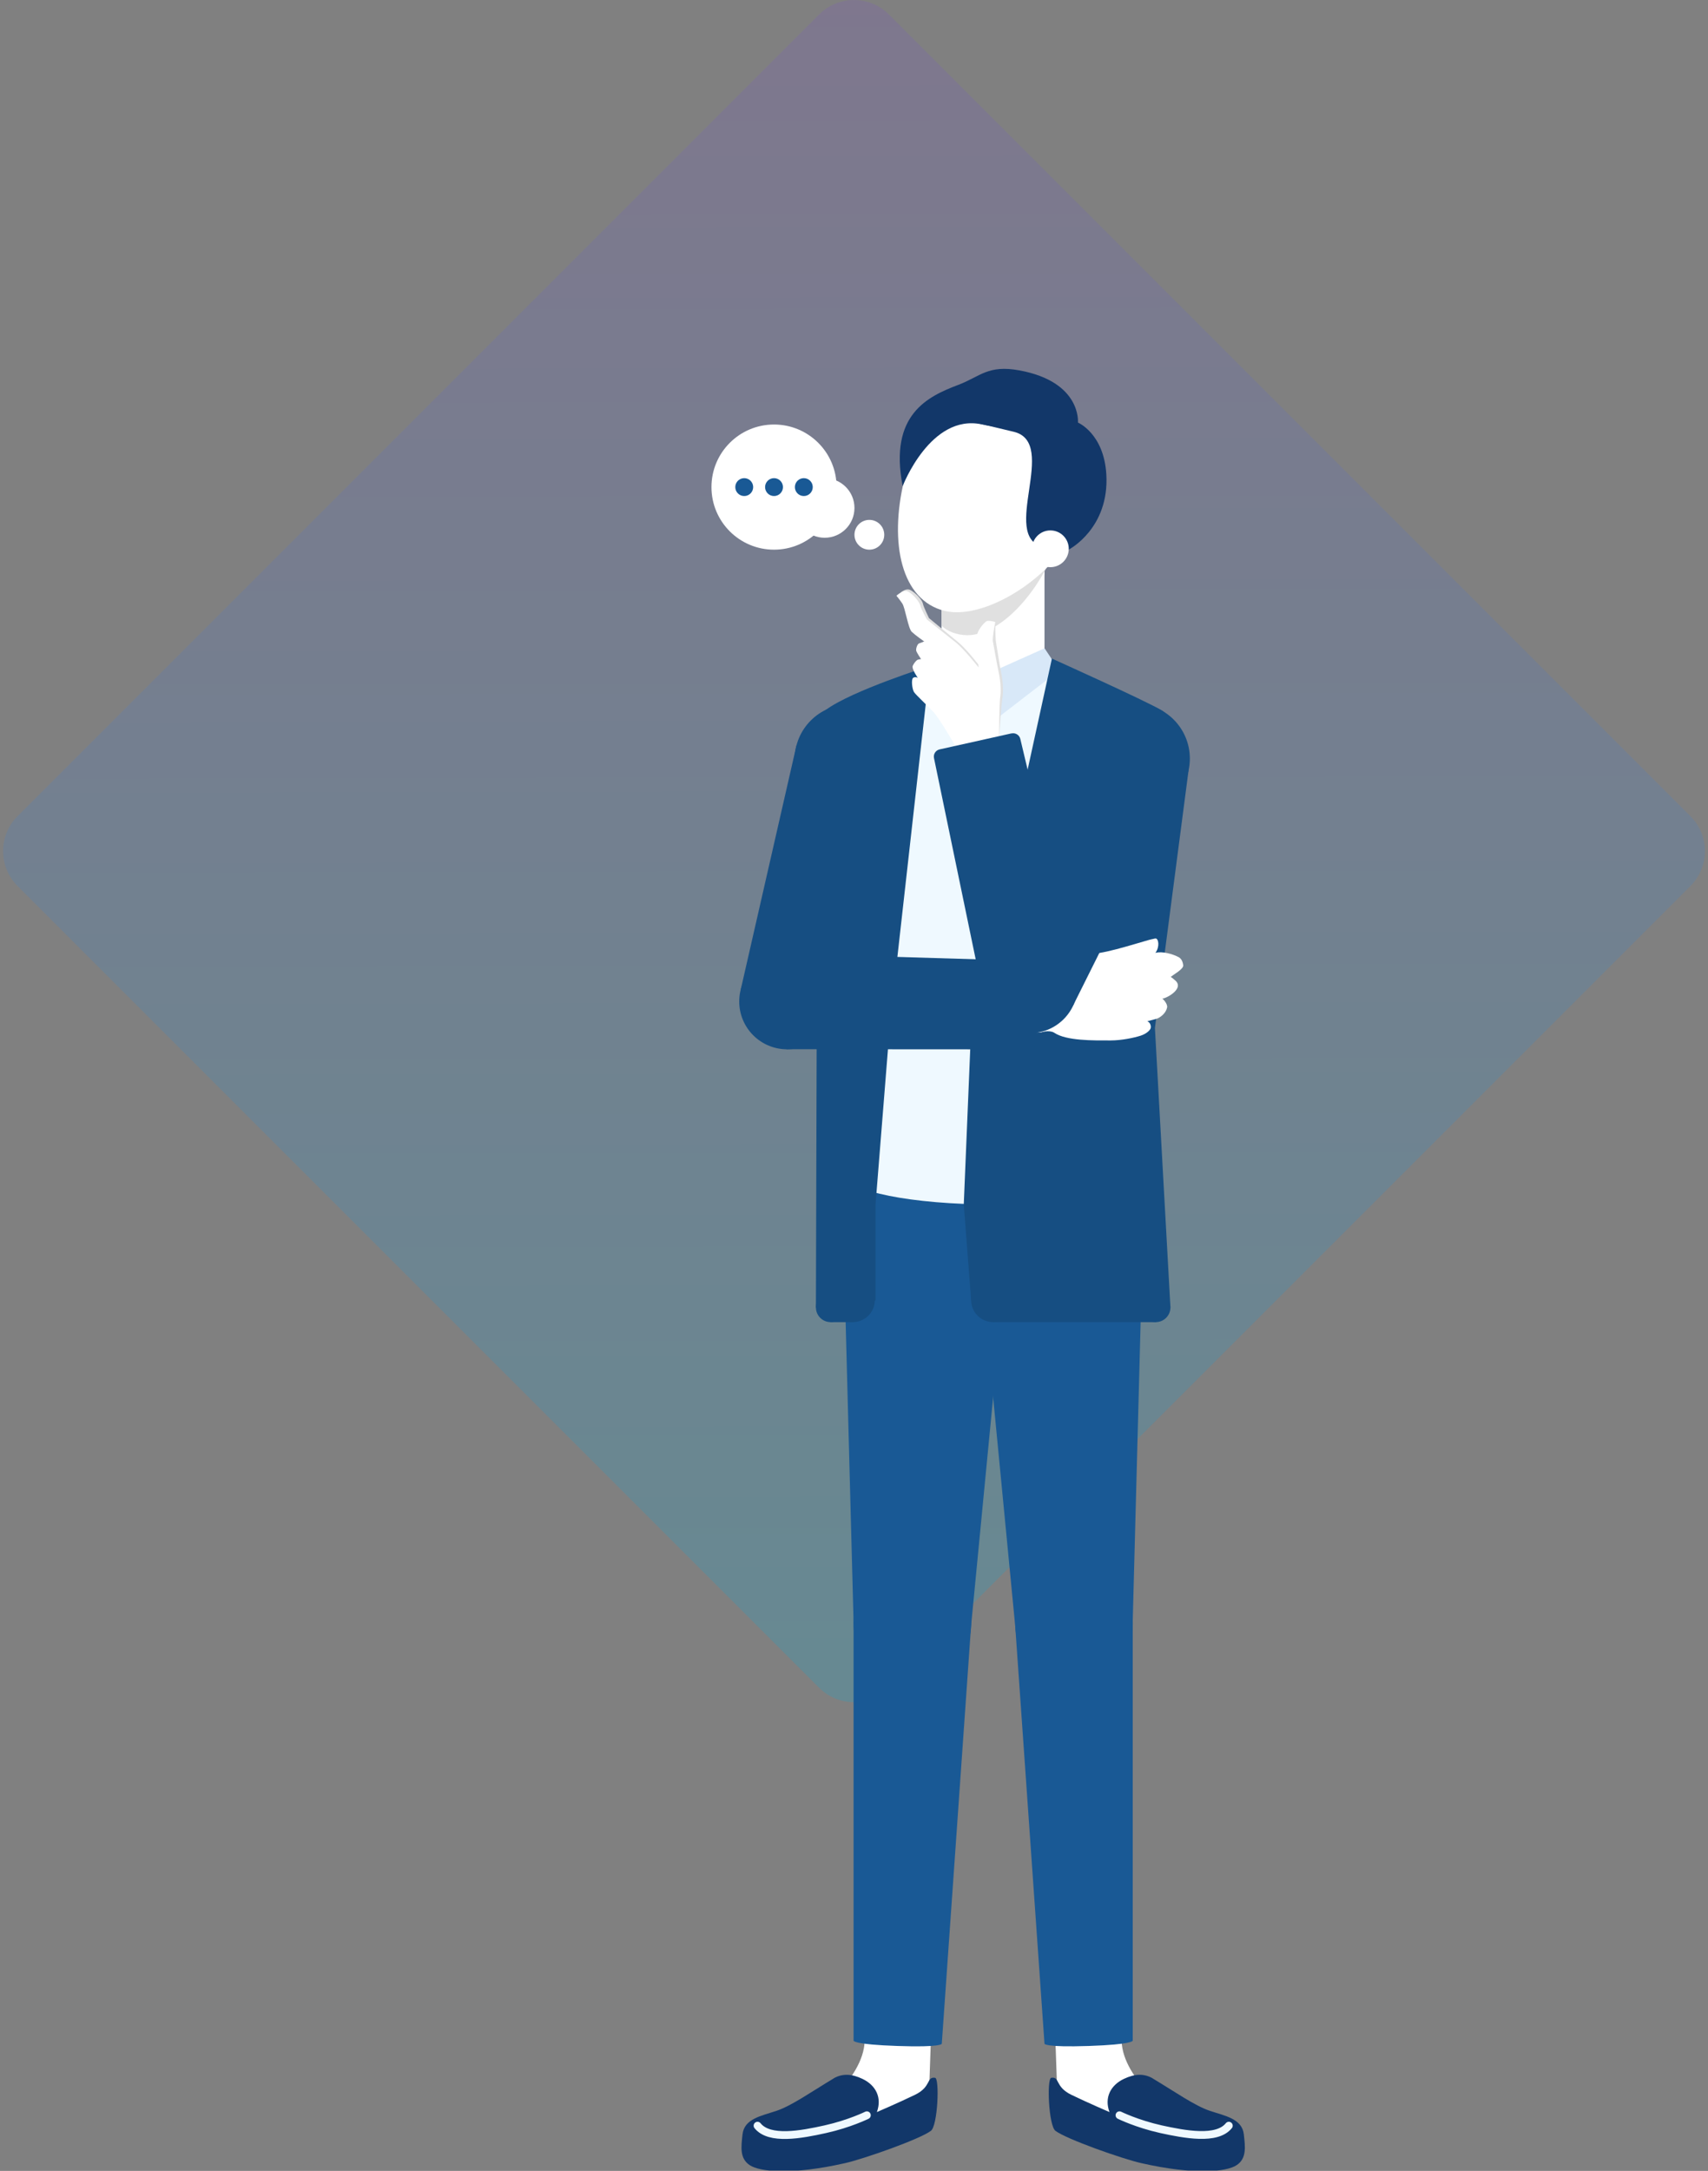<svg width="277" height="352" viewBox="0 0 277 352" fill="none" xmlns="http://www.w3.org/2000/svg">
<rect x="0" y="0" width="277" height="352" fill="#808080" stroke="none"/>
<path d="M132.842 2.344C135.967 -0.781 141.033 -0.781 144.158 2.344L274.156 132.342C277.281 135.467 277.281 140.533 274.156 143.658L144.158 273.656C141.033 276.781 135.967 276.781 132.842 273.656L2.844 143.658C-0.281 140.533 -0.281 135.467 2.844 132.342L132.842 2.344Z" fill="url(#paint0_linear_87_47751)" fill-opacity="0.2"/>
<g clip-path="url(#clip0_87_47751)">
<g clip-path="url(#clip1_87_47751)">
<path d="M166.163 62.916C157.196 60.77 148.563 64.741 146.87 71.788C145.177 78.835 151.079 86.287 160.046 88.433" fill="#123769"/>
<path d="M152.701 83.915H169.394V125.649H152.701V83.915Z" fill="white"/>
<path d="M161.047 100.609C156.438 100.609 152.701 96.872 152.701 92.262C152.701 87.652 156.438 83.915 161.047 83.915C165.657 83.915 169.394 87.652 169.394 92.262C169.394 96.872 165.657 100.609 161.047 100.609Z" fill="white"/>
<path d="M161.047 117.302C156.438 117.302 152.701 113.565 152.701 108.955C152.701 104.346 156.438 100.609 161.047 100.609C165.657 100.609 169.394 104.346 169.394 108.955C169.394 113.565 165.657 117.302 161.047 117.302Z" fill="white"/>
<path d="M161.047 133.995C156.438 133.995 152.701 130.259 152.701 125.649C152.701 121.039 156.438 117.302 161.047 117.302C165.657 117.302 169.394 121.039 169.394 125.649C169.394 130.259 165.657 133.995 161.047 133.995Z" fill="white"/>
<path d="M161.668 90.151C158.467 90.151 155.873 87.557 155.873 84.356C155.873 81.156 158.467 78.561 161.668 78.561C164.868 78.561 167.463 81.156 167.463 84.356C167.463 87.557 164.868 90.151 161.668 90.151Z" fill="white"/>
<path d="M152.701 82.83V101.432C153.607 102.409 155.336 102.994 156.874 102.994C164.124 102.994 172.375 90.736 172.375 82.723C172.375 72.194 168.297 63.645 161.047 63.645C151.27 63.645 152.701 82.83 152.701 82.83Z" fill="#E0E0E0"/>
<path d="M146.632 77.856C144.175 88.099 146.179 97.364 153.226 99.057C160.272 100.75 172.614 92.308 174.486 84.522C176.93 74.267 173.186 64.716 166.139 63.023C156.636 60.746 149.076 67.602 146.632 77.844V77.856Z" fill="white"/>
<path d="M169.192 88.696C162.073 86.991 171.815 71.788 164.41 70.011L157.447 68.342C152.522 67.162 148.206 73.851 147.288 75.389C147.347 75.055 147.395 74.709 147.478 74.376C149.482 66.053 157.84 60.925 166.163 62.917C174.486 64.908 179.625 73.267 177.634 81.601C176.859 84.809 175.142 87.539 172.84 89.578L169.192 88.708V88.696Z" fill="#123769"/>
<path d="M170.348 91.964C168.702 91.964 167.367 90.629 167.367 88.983C167.367 87.337 168.702 86.002 170.348 86.002C171.995 86.002 173.329 87.337 173.329 88.983C173.329 90.629 171.995 91.964 170.348 91.964Z" fill="white"/>
<path d="M174.819 68.51C174.819 68.51 175.428 61.916 165.328 60.056C160.225 59.114 158.961 61.057 155.443 62.393C150.507 64.265 144.128 67.174 146.393 78.824C146.393 78.824 150.912 67.031 159.223 68.808C167.021 70.477 174.819 68.522 174.819 68.522C174.819 68.51 179.029 70.286 179.422 76.916C179.935 85.656 173.401 89.066 173.401 89.066" fill="#123769"/>
</g>
<path d="M139.62 262.927L156.301 263.511L161.059 195.677L139.608 194.926L139.62 262.927Z" fill="white"/>
<path d="M149.966 206.022C144.043 205.815 139.409 200.845 139.615 194.922C139.822 188.999 144.792 184.365 150.715 184.572C156.638 184.779 161.272 189.748 161.065 195.671C160.858 201.594 155.889 206.229 149.966 206.022Z" fill="white"/>
<path d="M140.228 330.964L150.96 331.333L156.302 263.511L139.62 262.926L140.228 330.964Z" fill="white"/>
<path d="M147.967 271.571C143.357 271.571 139.62 267.834 139.62 263.224C139.62 258.615 143.357 254.878 147.967 254.878C152.576 254.878 156.313 258.615 156.313 263.224C156.313 267.834 152.576 271.571 147.967 271.571Z" fill="white"/>
<path d="M145.594 336.509C142.631 336.509 140.228 334.107 140.228 331.143C140.228 328.18 142.631 325.778 145.594 325.778C148.558 325.778 150.96 328.18 150.96 331.143C150.96 334.107 148.558 336.509 145.594 336.509Z" fill="white"/>
<path d="M145.26 346.048C142.297 346.048 139.894 343.646 139.894 340.682C139.894 337.719 142.297 335.317 145.26 335.317C148.223 335.317 150.626 337.719 150.626 340.682C150.626 343.646 148.223 346.048 145.26 346.048Z" fill="white"/>
<path d="M128.209 351.867C126.187 351.867 124.548 350.228 124.548 348.207C124.548 346.185 126.187 344.546 128.209 344.546C130.231 344.546 131.87 346.185 131.87 348.207C131.87 350.228 130.231 351.867 128.209 351.867Z" fill="white"/>
<path d="M129.628 351.579L146.93 345.784L143.376 335.971L126.779 344.831L129.628 351.579Z" fill="white"/>
<path d="M140.228 330.964L150.948 331.334L150.614 340.873L129.199 350.197L127.207 346.441C131.965 343.341 140.014 337.153 140.228 330.964Z" fill="white"/>
<path d="M145.26 346.048C142.297 346.048 139.894 343.646 139.894 340.682C139.894 337.719 142.297 335.317 145.26 335.317C148.223 335.317 150.626 337.719 150.626 340.682C150.626 343.646 148.223 346.048 145.26 346.048Z" fill="white"/>
<path d="M143.728 345.831C140.889 344.981 139.277 341.99 140.128 339.151C140.979 336.312 143.969 334.701 146.808 335.551C149.647 336.402 151.258 339.393 150.408 342.231C149.557 345.07 146.566 346.682 143.728 345.831Z" fill="white"/>
<path d="M135.208 336.997C131.607 339.155 128.388 341.432 125.932 342.255C123.475 343.078 120.709 343.531 120.423 346.059C120.196 348.098 119.934 349.97 121.591 351.067C123.249 352.164 128.46 352.688 137.069 350.733C140.133 350.041 149.195 346.846 150.972 345.498C152.093 344.652 152.391 336.997 151.651 336.901C150.197 336.698 151.115 338.344 148.372 339.668C145.63 340.991 142.208 342.458 142.208 342.458C143.066 340.133 142.053 338.117 139.883 337.08C138.13 336.245 136.639 336.174 135.208 336.985V336.997Z" fill="#123769"/>
<path d="M140.586 342.972C140.586 342.972 137.76 344.367 133.849 345.237C129.938 346.108 124.787 347.074 122.855 344.665" stroke="#EFF9FF" stroke-width="1.264" stroke-linecap="round" stroke-linejoin="round"/>
<path d="M138.428 262.891L157.494 263.559L164.04 195.772L136.627 194.818L138.428 262.891Z" fill="#195995"/>
<path d="M149.862 209.002C142.294 208.738 136.372 202.388 136.637 194.82C136.901 187.251 143.251 181.33 150.819 181.594C158.388 181.858 164.309 188.208 164.045 195.777C163.78 203.345 157.431 209.266 149.862 209.002Z" fill="#195995"/>
<path d="M138.44 330.893C138.44 330.893 138.416 331.501 145.57 331.74C152.725 331.99 152.737 331.382 152.737 331.382L157.494 263.536L138.428 262.868V330.881L138.44 330.893Z" fill="#195995"/>
<path d="M147.967 272.763C142.698 272.763 138.428 268.493 138.428 263.224C138.428 257.956 142.698 253.685 147.967 253.685C153.235 253.685 157.506 257.956 157.506 263.224C157.506 268.493 153.235 272.763 147.967 272.763Z" fill="#195995"/>
<path d="M182.51 262.927L165.829 263.511L161.071 195.677L182.522 194.926L182.51 262.927Z" fill="white"/>
<path d="M161.076 195.684C160.869 189.76 165.503 184.791 171.426 184.584C177.35 184.377 182.319 189.011 182.526 194.935C182.733 200.858 178.099 205.827 172.175 206.034C166.252 206.241 161.283 201.607 161.076 195.684Z" fill="white"/>
<path d="M181.902 330.964L171.183 331.333L165.829 263.511L182.51 262.926L181.902 330.964Z" fill="white"/>
<path d="M174.175 271.571C169.565 271.571 165.829 267.834 165.829 263.224C165.829 258.615 169.565 254.878 174.175 254.878C178.785 254.878 182.522 258.615 182.522 263.224C182.522 267.834 178.785 271.571 174.175 271.571Z" fill="white"/>
<path d="M176.548 336.509C173.585 336.509 171.183 334.107 171.183 331.143C171.183 328.18 173.585 325.778 176.548 325.778C179.512 325.778 181.914 328.18 181.914 331.143C181.914 334.107 179.512 336.509 176.548 336.509Z" fill="white"/>
<path d="M176.87 346.048C173.907 346.048 171.505 343.646 171.505 340.682C171.505 337.719 173.907 335.317 176.87 335.317C179.834 335.317 182.236 337.719 182.236 340.682C182.236 343.646 179.834 346.048 176.87 346.048Z" fill="white"/>
<path d="M193.933 351.867C191.911 351.867 190.273 350.228 190.273 348.207C190.273 346.185 191.911 344.546 193.933 344.546C195.955 344.546 197.594 346.185 197.594 348.207C197.594 350.228 195.955 351.867 193.933 351.867Z" fill="white"/>
<path d="M192.502 351.579L175.201 345.784L178.754 335.971L195.364 344.831L192.502 351.579Z" fill="white"/>
<path d="M181.902 330.964L171.183 331.334L171.517 340.873L192.932 350.197L194.923 346.441C190.165 343.341 182.117 337.153 181.902 330.964Z" fill="white"/>
<path d="M176.87 346.048C173.907 346.048 171.505 343.646 171.505 340.682C171.505 337.719 173.907 335.317 176.87 335.317C179.834 335.317 182.236 337.719 182.236 340.682C182.236 343.646 179.834 346.048 176.87 346.048Z" fill="white"/>
<path d="M171.73 342.216C170.88 339.377 172.491 336.387 175.33 335.536C178.169 334.686 181.159 336.297 182.01 339.136C182.861 341.975 181.249 344.965 178.41 345.816C175.571 346.667 172.581 345.055 171.73 342.216Z" fill="white"/>
<path d="M186.934 336.997C190.535 339.155 193.755 341.432 196.211 342.255C198.667 343.078 201.433 343.531 201.72 346.059C201.946 348.098 202.209 349.97 200.551 351.067C198.894 352.164 193.683 352.688 185.074 350.733C182.01 350.041 172.948 346.846 171.171 345.498C170.05 344.652 169.752 336.997 170.491 336.901C171.946 336.698 171.028 338.344 173.77 339.668C176.513 340.991 179.935 342.458 179.935 342.458C179.076 340.133 180.09 338.117 182.26 337.08C184.013 336.245 185.503 336.174 186.934 336.985V336.997Z" fill="#123769"/>
<path d="M181.556 342.972C181.556 342.972 184.382 344.367 188.293 345.237C192.109 346.072 197.355 347.074 199.287 344.665" stroke="#EFF9FF" stroke-width="1.264" stroke-linecap="round" stroke-linejoin="round"/>
<path d="M183.702 262.891L164.636 263.559L158.09 195.772L185.503 194.818L183.702 262.891Z" fill="#195995"/>
<path d="M158.097 195.786C157.833 188.218 163.754 181.868 171.323 181.604C178.891 181.339 185.241 187.261 185.505 194.829C185.769 202.398 179.848 208.747 172.28 209.012C164.711 209.276 158.361 203.355 158.097 195.786Z" fill="#195995"/>
<path d="M183.691 330.893C183.691 330.893 183.715 331.501 176.56 331.74C169.406 331.978 169.394 331.382 169.394 331.382L164.636 263.536L183.703 262.868V330.881L183.691 330.893Z" fill="#195995"/>
<path d="M174.175 272.763C168.907 272.763 164.636 268.493 164.636 263.224C164.636 257.956 168.907 253.685 174.175 253.685C179.443 253.685 183.714 257.956 183.714 263.224C183.714 268.493 179.443 272.763 174.175 272.763Z" fill="#195995"/>
<path d="M161.071 214.374C147.901 214.374 137.224 203.697 137.224 190.526C137.224 177.356 147.901 166.679 161.071 166.679C174.242 166.679 184.919 177.356 184.919 190.526C184.919 203.697 174.242 214.374 161.071 214.374Z" fill="#195995"/>
<path d="M150.34 206.027C144.413 206.027 139.608 201.223 139.608 195.296C139.608 189.369 144.413 184.564 150.34 184.564C156.267 184.564 161.071 189.369 161.071 195.296C161.071 201.223 156.267 206.027 150.34 206.027Z" fill="#195995"/>
<path d="M171.803 206.027C165.876 206.027 161.071 201.223 161.071 195.296C161.071 189.369 165.876 184.564 171.803 184.564C177.729 184.564 182.534 189.369 182.534 195.296C182.534 201.223 177.729 206.027 171.803 206.027Z" fill="#195995"/>
<path d="M161.071 195.296C147.901 195.296 137.224 186.754 137.224 176.218C137.224 165.681 147.901 157.14 161.071 157.14C174.242 157.14 184.919 165.681 184.919 176.218C184.919 186.754 174.242 195.296 161.071 195.296Z" fill="#EFF9FF"/>
<path d="M161.071 138.062C143.949 138.062 130.069 131.389 130.069 123.157C130.069 114.925 143.949 108.252 161.071 108.252C178.193 108.252 192.073 114.925 192.073 123.157C192.073 131.389 178.193 138.062 161.071 138.062Z" fill="#EFF9FF"/>
<path d="M161.071 157.14C150.535 157.14 141.993 148.598 141.993 138.062C141.993 127.525 150.535 118.984 161.071 118.984C171.608 118.984 180.149 127.525 180.149 138.062C180.149 148.598 171.608 157.14 161.071 157.14Z" fill="#EFF9FF"/>
<path d="M161.071 176.218C150.535 176.218 141.993 167.676 141.993 157.14C141.993 146.603 150.535 138.062 161.071 138.062C171.608 138.062 180.149 146.603 180.149 157.14C180.149 167.676 171.608 176.218 161.071 176.218Z" fill="#EFF9FF"/>
<path d="M169.418 106.785H152.725L156.898 110.97L169.418 106.785Z" fill="white"/>
<path d="M150.352 108.692L152.701 116.932L156.755 110.648L152.736 105.115L150.352 108.692Z" fill="#D8E8F8"/>
<path d="M171.79 108.692L161.095 116.932L157.041 110.648L169.406 105.115L171.79 108.692Z" fill="#D8E8F8"/>
<path d="M161.071 195.296C147.901 195.296 137.224 193.16 137.224 190.526C137.224 187.892 147.901 185.757 161.071 185.757C174.242 185.757 184.919 187.892 184.919 190.526C184.919 193.16 174.242 195.296 161.071 195.296Z" fill="#EFF9FF"/>
<path d="M150.829 107.977L144.378 165.486L141.993 195.295V210.796L138.416 214.373H134.708L132.323 211.989L132.454 166.678L129.068 121.296C129.068 121.296 131.989 116.551 133.945 115.096C138.154 111.972 150.817 107.977 150.817 107.977H150.829Z" fill="#164E82"/>
<path d="M138.297 214.374C136.321 214.374 134.72 212.772 134.72 210.797C134.72 208.821 136.321 207.22 138.297 207.22C140.272 207.22 141.874 208.821 141.874 210.797C141.874 212.772 140.272 214.374 138.297 214.374Z" fill="#164E82"/>
<path d="M137.82 130.907C133.539 130.907 130.069 127.437 130.069 123.157C130.069 118.876 133.539 115.406 137.82 115.406C142.1 115.406 145.57 118.876 145.57 123.157C145.57 127.437 142.1 130.907 137.82 130.907Z" fill="#164E82"/>
<path d="M134.708 214.374C133.391 214.374 132.323 213.306 132.323 211.989C132.323 210.672 133.391 209.604 134.708 209.604C136.025 209.604 137.093 210.672 137.093 211.989C137.093 213.306 136.025 214.374 134.708 214.374Z" fill="#164E82"/>
<path d="M170.598 106.785L157.494 166.678L156.302 195.295L157.494 210.796L161.071 214.373H187.435L189.819 211.989L187.303 166.678L192.753 124.945C192.753 124.945 190.94 116.717 188.424 115.191C185.908 113.665 170.598 106.785 170.598 106.785Z" fill="#164E82"/>
<path d="M161.071 214.374C159.096 214.374 157.494 212.772 157.494 210.797C157.494 208.821 159.096 207.22 161.071 207.22C163.047 207.22 164.648 208.821 164.648 210.797C164.648 212.772 163.047 214.374 161.071 214.374Z" fill="#164E82"/>
<path d="M184.323 130.907C180.042 130.907 176.572 127.437 176.572 123.157C176.572 118.876 180.042 115.406 184.323 115.406C188.603 115.406 192.073 118.876 192.073 123.157C192.073 127.437 188.603 130.907 184.323 130.907Z" fill="#164E82"/>
<path d="M187.435 214.374C186.118 214.374 185.05 213.306 185.05 211.989C185.05 210.672 186.118 209.604 187.435 209.604C188.752 209.604 189.819 210.672 189.819 211.989C189.819 213.306 188.752 214.374 187.435 214.374Z" fill="#164E82"/>
<path d="M132.836 163.732L122.45 161.037L130.892 121.343L144.748 124.932L132.836 163.732Z" fill="white"/>
<path d="M137.82 130.297C133.869 130.297 130.666 127.094 130.666 123.143C130.666 119.192 133.869 115.989 137.82 115.989C141.771 115.989 144.974 119.192 144.974 123.143C144.974 127.094 141.771 130.297 137.82 130.297Z" fill="white"/>
<g clip-path="url(#clip2_87_47751)">
<path d="M171.676 163.05C171.241 161.123 169.326 159.914 167.399 160.349C165.472 160.784 164.262 162.698 164.697 164.626C165.132 166.553 167.047 167.762 168.974 167.327C170.901 166.892 172.111 164.977 171.676 163.05Z" fill="white"/>
<path d="M178.25 154.537C174.83 155.089 170.759 158.282 169.606 159.239C168.473 160.179 168.586 160.08 167.388 160.351C166.19 160.621 167.509 167.657 168.963 167.329C170.417 167.001 170.985 167.46 170.985 167.46C172.942 168.766 177.268 168.706 180.103 168.702C181.911 168.697 183.882 168.277 184.966 167.934C185.901 167.637 186.528 167.056 186.617 166.694C186.703 166.369 186.56 165.79 186.073 165.582C186.259 165.54 187.507 165.221 187.709 165.139C188.223 164.925 189.091 164.277 189.277 163.367C189.408 162.702 188.492 161.894 188.506 161.903C188.997 161.964 192.041 160.396 190.686 159.052C190.545 158.913 190.077 158.517 189.865 158.394C190.384 157.983 191.949 157.117 191.89 156.531C191.827 155.873 191.551 155.41 191.148 155.195C190.202 154.687 188.49 154.194 187.386 154.504C188.125 153.445 187.869 152.256 187.471 152.174C186.968 152.056 181.656 153.976 178.236 154.528L178.25 154.537Z" fill="white"/>
</g>
<path d="M168.285 160.274L168.023 167.428L127.446 167.738L127.839 157.019L168.285 160.274Z" fill="white"/>
<path d="M127.637 167.75C124.673 167.75 122.271 165.348 122.271 162.384C122.271 159.421 124.673 157.019 127.637 157.019C130.6 157.019 133.003 159.421 133.003 162.384C133.003 165.348 130.6 167.75 127.637 167.75Z" fill="white"/>
<path d="M168.19 167.429C166.214 167.429 164.613 165.827 164.613 163.852C164.613 161.876 166.214 160.274 168.19 160.274C170.166 160.274 171.767 161.876 171.767 163.852C171.767 165.827 170.166 167.429 168.19 167.429Z" fill="white"/>
<path d="M135.137 164.329L120.137 160.43L129.163 120.891L146.476 125.386L135.137 164.329Z" fill="#164E82"/>
<path d="M137.82 132.086C132.881 132.086 128.877 128.082 128.877 123.143C128.877 118.204 132.881 114.2 137.82 114.2C142.759 114.2 146.763 118.204 146.763 123.143C146.763 128.082 142.759 132.086 137.82 132.086Z" fill="#164E82"/>
<path d="M168.273 157.019L168.094 168.978C168.094 169.634 167.558 170.159 166.902 170.147L127.529 170.123L127.768 154.634L167.116 155.802C167.772 155.826 168.285 156.363 168.273 157.007V157.019Z" fill="#164E82"/>
<path d="M127.637 170.135C123.356 170.135 119.886 166.665 119.886 162.384C119.886 158.104 123.356 154.634 127.637 154.634C131.917 154.634 135.387 158.104 135.387 162.384C135.387 166.665 131.917 170.135 127.637 170.135Z" fill="#164E82"/>
<path d="M162.133 157.533L171.874 162.04L190.523 125.994L177.538 119.997L162.133 157.533Z" fill="white"/>
<path d="M184.025 130.155C180.073 130.155 176.87 126.952 176.87 123.001C176.87 119.05 180.073 115.847 184.025 115.847C187.976 115.847 191.179 119.05 191.179 123.001C191.179 126.952 187.976 130.155 184.025 130.155Z" fill="white"/>
<path d="M161.966 119.377L154.99 120.927L161.632 160.741L172.125 158.475L161.966 119.377Z" fill="white"/>
<path d="M166.878 164.937C163.915 164.937 161.513 162.534 161.513 159.571C161.513 156.608 163.915 154.205 166.878 154.205C169.842 154.205 172.244 156.608 172.244 159.571C172.244 162.534 169.842 164.937 166.878 164.937Z" fill="white"/>
<g clip-path="url(#clip3_87_47751)">
<path d="M155.627 118.201C155.627 118.201 152.88 115.513 151.905 114.451C150.93 113.389 149.117 111.63 148.806 111.149C148.495 110.668 148.786 110.336 149.144 110.091C149.49 109.857 149.681 109.365 149.681 109.365C149.681 109.365 148.228 108.554 148.467 108.065C148.706 107.563 149.02 107.244 149.214 107.17C149.42 107.108 149.874 106.868 149.874 106.868C149.874 106.868 149.394 105.436 149.326 105.122C149.257 104.808 149.54 104.153 149.82 104.048C150.099 103.942 150.651 103.646 150.651 103.646C150.651 103.646 149.253 102.194 148.684 101.617C148.115 101.052 147.372 98.163 146.917 97.448C146.462 96.734 146.076 96.082 146.076 96.082C146.076 96.082 146.926 95.288 147.636 95.669C148.59 96.18 149.562 97.302 149.667 97.856C149.771 98.411 150.662 100.221 150.662 100.221C150.662 100.221 153.968 102.948 155.46 104.178C156.952 105.421 159.148 108.368 159.148 108.368C159.148 108.368 158.609 105.955 158.497 103.824C158.429 102.281 159.893 100.908 160.222 100.756C160.541 100.593 161.413 100.814 161.413 100.814C161.413 100.814 161.409 103.608 161.546 104.235C161.67 104.862 162.118 107.928 162.362 109.05C162.606 110.172 162.781 111.983 162.568 113.178C162.367 114.362 162.056 118.8 162.043 120.292" fill="#E0E0E0"/>
<path d="M158.306 123.739C156.333 123.643 154.811 121.966 154.907 119.992C155.003 118.019 156.68 116.497 158.653 116.593C160.627 116.689 162.149 118.366 162.053 120.339C161.957 122.313 160.28 123.835 158.306 123.739Z" fill="white"/>
<path d="M155.01 121.072C155.01 121.072 152.39 116.516 151.402 115.465C150.415 114.415 148.564 112.701 148.241 112.232C147.93 111.751 147.745 110.154 148.091 109.909C148.437 109.663 148.843 109.897 148.843 109.897C148.843 109.897 147.804 108.438 148.031 107.948C148.258 107.446 148.648 107.035 148.842 106.973C149.049 106.899 149.373 106.867 149.373 106.867C149.373 106.867 148.671 105.83 148.591 105.516C148.51 105.202 148.763 104.426 149.055 104.321C149.334 104.215 149.893 104.015 149.893 104.015C149.893 104.015 148.45 103.002 147.868 102.449C147.286 101.895 146.803 98.565 146.336 97.862C145.869 97.159 145.383 96.598 145.383 96.598C145.383 96.598 146.509 95.53 147.231 95.9C148.198 96.4 149.162 97.677 149.267 98.231C149.384 98.774 150.329 100.443 150.329 100.443C150.329 100.443 153.433 102.898 154.938 104.105C156.455 105.325 158.702 108.215 158.702 108.215C158.702 108.215 158.479 105.936 158.343 103.817C158.251 102.272 159.691 100.874 160.022 100.711C160.328 100.547 161.412 100.85 161.412 100.85C161.412 100.85 160.893 103.415 161.03 104.043C161.166 104.67 161.675 107.727 161.931 108.838C162.187 109.96 162.398 111.761 162.22 112.958C162.044 114.144 162.031 118.835 162.042 120.327" fill="white"/>
</g>
<path d="M158.472 123.728C156.496 123.728 154.895 122.126 154.895 120.15C154.895 118.175 156.496 116.573 158.472 116.573C160.447 116.573 162.049 118.175 162.049 120.15C162.049 122.126 160.447 123.728 158.472 123.728Z" fill="white"/>
<path d="M159.974 156.542L174.032 163.041L192.145 126.744L175.916 119.244L159.974 156.542Z" fill="#164E82"/>
<path d="M184.025 131.944C179.086 131.944 175.082 127.94 175.082 123.001C175.082 118.062 179.086 114.058 184.025 114.058C188.964 114.058 192.967 118.062 192.967 123.001C192.967 127.94 188.964 131.944 184.025 131.944Z" fill="#164E82"/>
<path d="M164.052 118.91L152.379 121.51C151.747 121.653 151.342 122.273 151.473 122.917L159.462 161.466L174.581 158.104L165.471 119.804C165.316 119.172 164.684 118.779 164.052 118.922V118.91Z" fill="#164E82"/>
<path d="M167.021 167.524C162.74 167.524 159.27 164.054 159.27 159.774C159.27 155.493 162.74 152.023 167.021 152.023C171.301 152.023 174.771 155.493 174.771 159.774C174.771 164.054 171.301 167.524 167.021 167.524Z" fill="#164E82"/>
</g>
<ellipse cx="125.529" cy="78.979" rx="10.147" ry="10.147" fill="white"/>
<ellipse cx="133.743" cy="82.362" rx="4.832" ry="4.832" fill="white"/>
<ellipse cx="140.991" cy="86.71" rx="2.416" ry="2.416" fill="white"/>
<ellipse cx="120.697" cy="78.979" rx="1.45" ry="1.45" fill="#195995"/>
<ellipse cx="125.529" cy="78.979" rx="1.45" ry="1.45" fill="#195995"/>
<ellipse cx="130.361" cy="78.979" rx="1.45" ry="1.45" fill="#195995"/>
<defs>
<linearGradient id="paint0_linear_87_47751" x1="138.5" y1="-3.232" x2="138.998" y2="282.718" gradientUnits="userSpaceOnUse">
<stop stop-color="#7D55C7"/>
<stop offset="1" stop-color="#00B3DC"/>
</linearGradient>
<clipPath id="clip0_87_47751">
<rect width="82.274" height="292.133" fill="white" transform="matrix(-1 0 0 1 201.886 59.805)"/>
</clipPath>
<clipPath id="clip1_87_47751">
<rect width="33.816" height="74.19" fill="white" transform="matrix(-1 0 0 1 179.446 59.805)"/>
</clipPath>
<clipPath id="clip2_87_47751">
<rect width="14.905" height="28.343" fill="white" transform="translate(166.401 172.175) rotate(-102.72)"/>
</clipPath>
<clipPath id="clip3_87_47751">
<rect width="18.005" height="27.592" fill="white" transform="matrix(-0.999 -0.049 -0.049 0.999 163.432 96.363)"/>
</clipPath>
</defs>
</svg>
